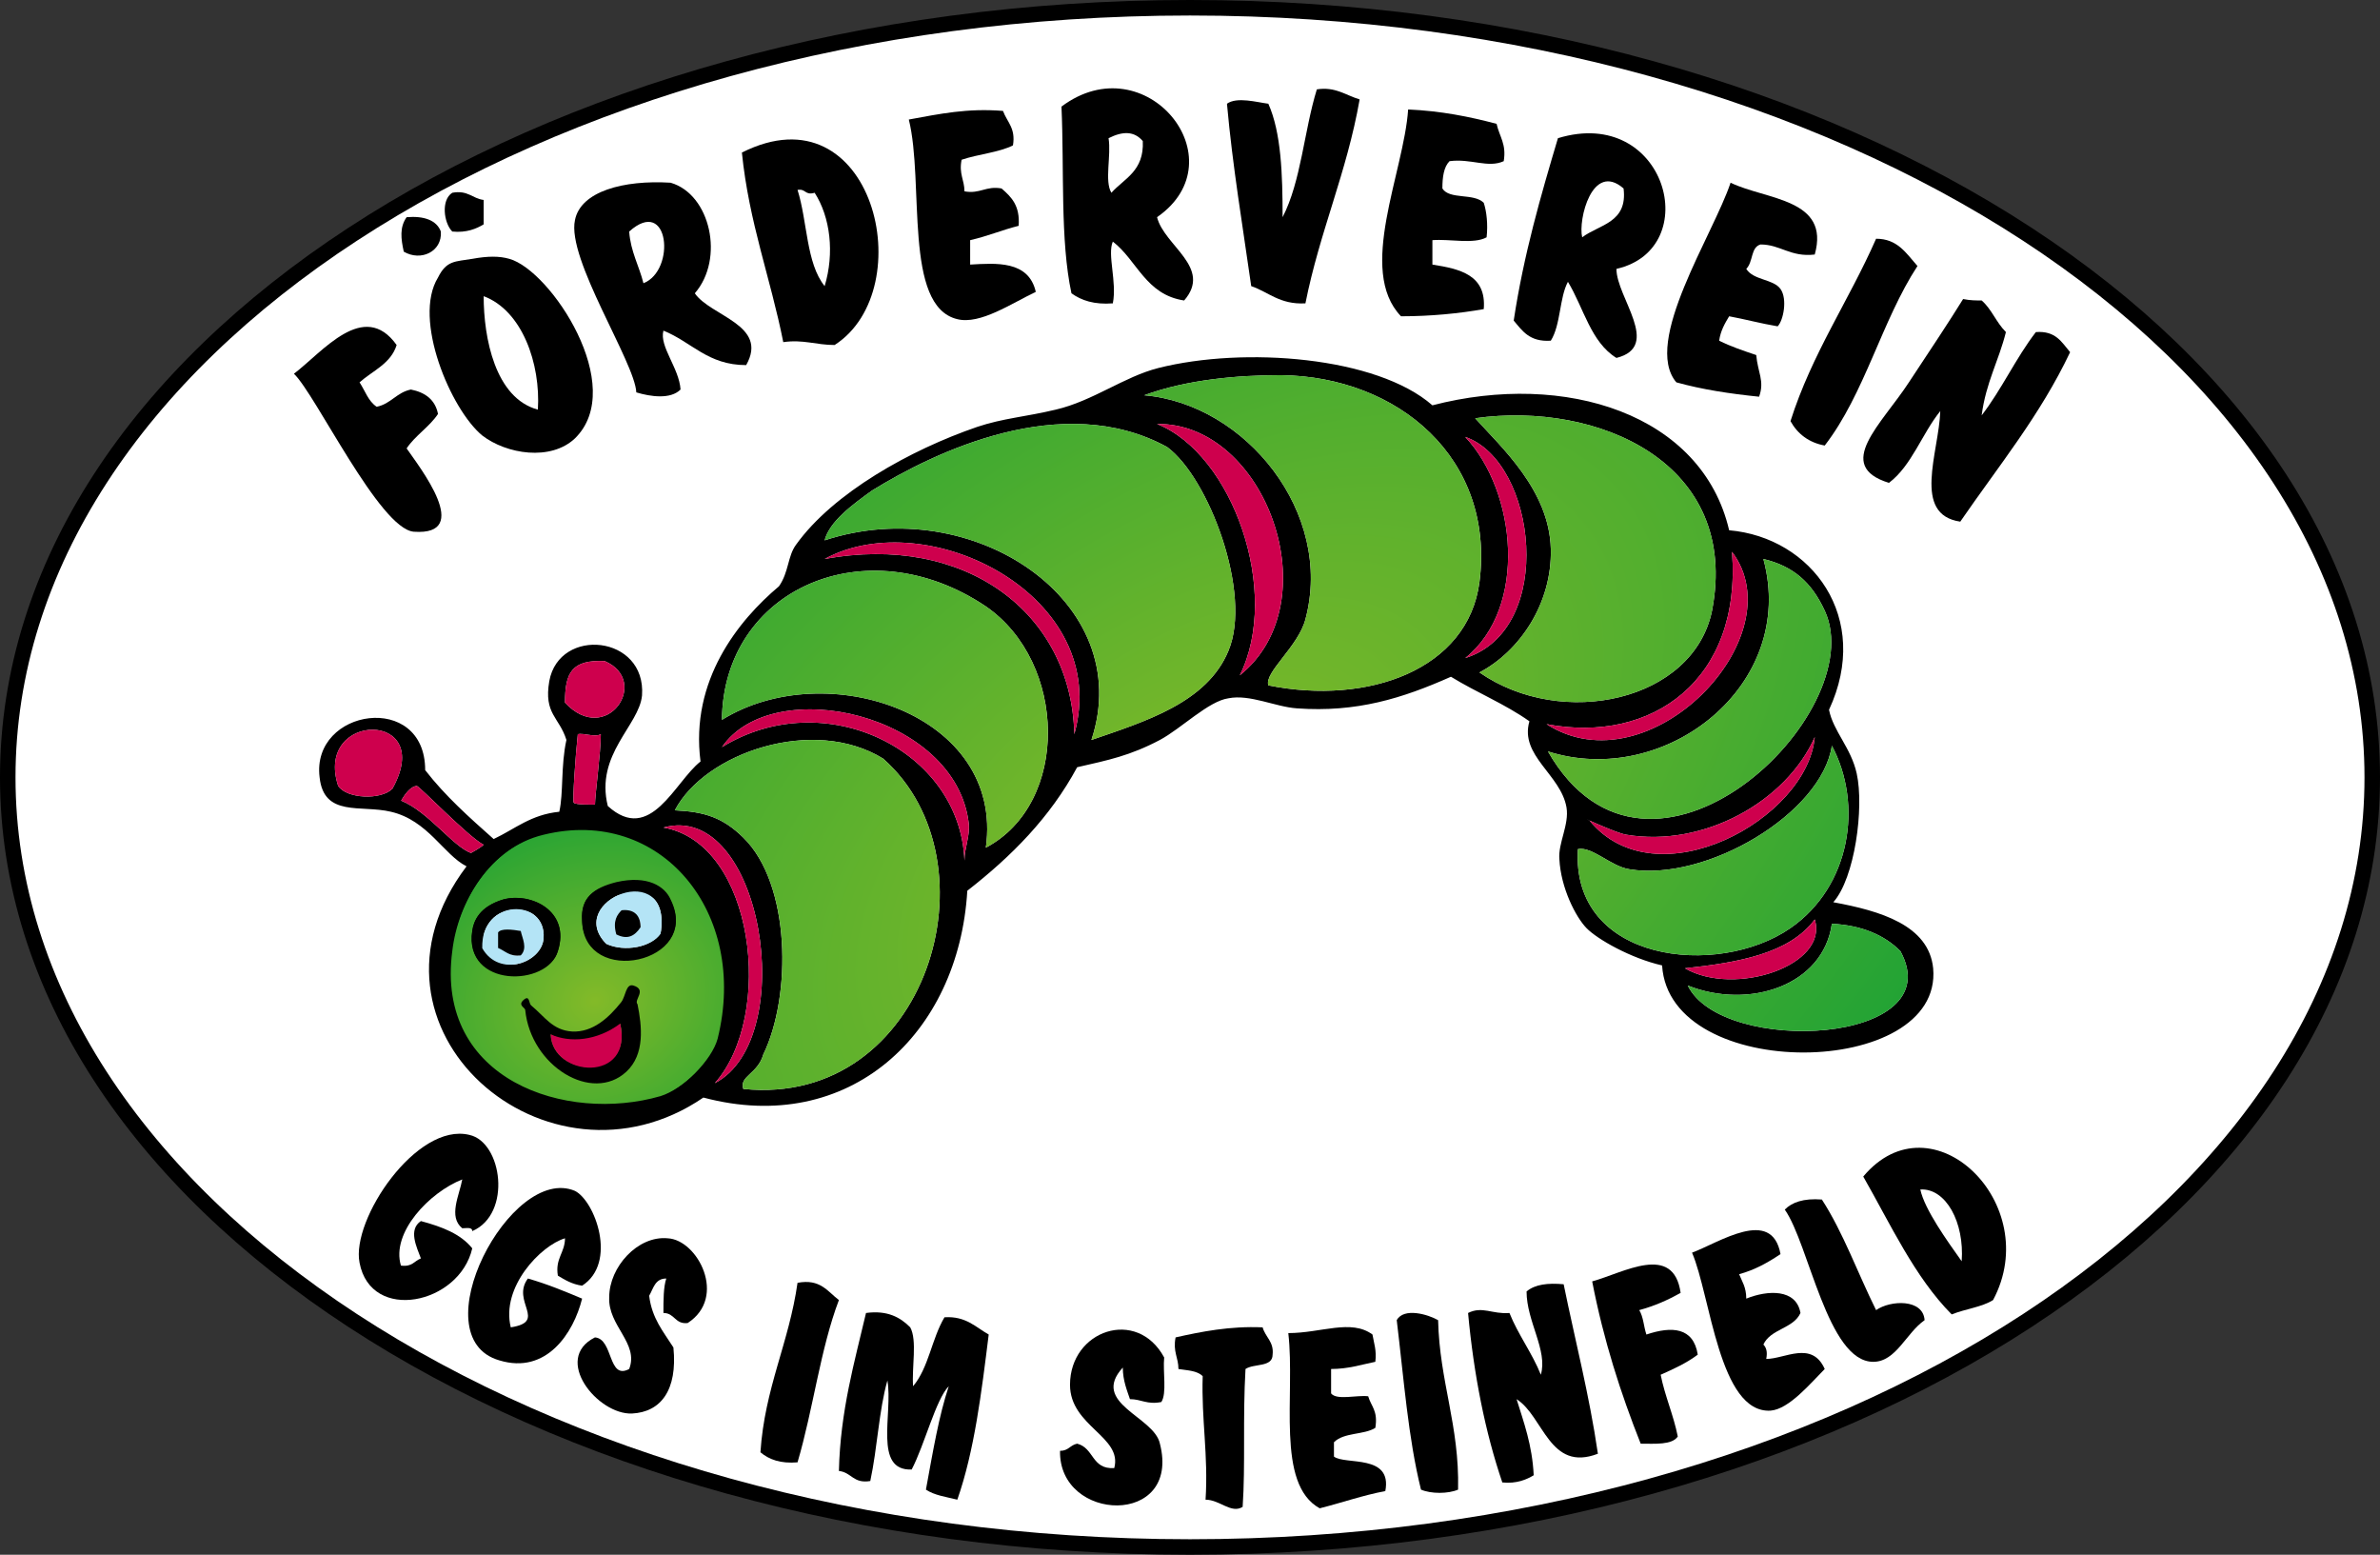 <svg width="614" height="401" viewBox="0 0 614 401" fill="none" xmlns="http://www.w3.org/2000/svg">
<rect x="0" y="0" width="614" height="401" fill="#333333" stroke="none"/>
<path d="M612 200.5C612 254.97 578.193 304.547 522.988 340.6C467.802 376.642 391.444 399 307 399C222.556 399 146.198 376.642 91.012 340.6C35.807 304.547 2 254.97 2 200.5C2 146.03 35.807 96.453 91.012 60.4C146.198 24.358 222.556 2 307 2C391.444 2 467.802 24.358 522.988 60.4C578.193 96.453 612 146.03 612 200.5Z" fill="white" stroke="black" stroke-width="4"/>
<path fill-rule="evenodd" clip-rule="evenodd" d="M298.502 56.015C300.342 63.424 312.856 68.98 305.495 77.5C295.557 76.018 293.349 67.128 287.092 62.312C285.62 65.646 288.196 72.684 287.092 78.24C282.307 78.611 278.995 77.5 276.418 75.647C273.474 61.942 274.578 43.792 273.842 27.493C295.557 11.195 319.849 41.199 298.502 56.015ZM285.988 35.642C286.724 40.087 284.883 46.755 286.724 49.718C290.036 46.014 295.189 44.162 294.821 36.383C292.613 33.79 289.668 33.79 285.988 35.642Z" fill="black"/>
<path fill-rule="evenodd" clip-rule="evenodd" d="M350.764 25.642C347.452 44.533 340.459 59.72 336.778 78.241C330.153 78.611 327.209 75.277 322.792 73.796C320.584 58.238 318.007 43.051 316.535 26.753C319.112 24.901 324.264 26.382 327.209 26.753C330.521 34.161 330.889 44.903 330.889 56.016C335.674 46.755 336.41 33.791 339.723 23.049C344.507 22.308 347.084 24.53 350.764 25.642Z" fill="black"/>
<path fill-rule="evenodd" clip-rule="evenodd" d="M258.751 28.606C259.855 31.57 262.063 33.051 261.327 37.496C257.646 39.348 252.494 39.719 248.077 41.2C247.341 44.905 248.813 46.386 248.813 49.35C252.862 50.09 254.334 47.868 258.383 48.609C260.959 50.831 263.167 53.054 262.799 58.24C258.383 59.351 255.07 60.833 250.285 61.944C250.285 64.166 250.285 66.018 250.285 68.241C256.91 67.871 265.376 67.13 267.216 75.279C260.959 78.242 252.862 83.798 246.973 82.317C232.987 78.983 238.508 47.127 234.459 30.829C242.556 29.347 249.549 27.865 258.751 28.606Z" fill="black"/>
<path fill-rule="evenodd" clip-rule="evenodd" d="M386.097 31.941C386.833 35.274 388.674 37.126 387.938 41.571C383.889 43.423 379.472 40.831 373.951 41.571C372.479 43.053 372.111 45.646 372.111 48.609C373.951 51.573 380.208 49.721 382.785 52.313C383.521 54.536 383.889 57.87 383.521 61.203C380.208 63.056 373.951 61.574 369.535 61.944C369.535 64.167 369.535 66.019 369.535 68.241C376.528 69.353 383.521 70.834 382.785 79.724C376.528 80.835 369.167 81.576 361.438 81.576C350.028 69.723 362.174 44.535 363.278 28.236C371.743 28.607 379.104 30.088 386.097 31.941Z" fill="black"/>
<path fill-rule="evenodd" clip-rule="evenodd" d="M417.013 69.35C417.013 76.758 428.79 89.353 417.013 92.316C410.388 88.241 408.547 79.351 404.499 72.684C402.29 76.758 402.659 83.796 400.082 87.871C394.561 88.241 392.721 85.278 390.513 82.685C393.089 65.646 397.506 50.459 401.922 35.642C429.895 27.122 439.832 64.164 417.013 69.35ZM408.179 61.201C412.596 57.867 419.957 57.497 418.853 48.607C410.756 41.569 407.075 56.756 408.179 61.201Z" fill="black"/>
<path fill-rule="evenodd" clip-rule="evenodd" d="M215.32 88.984C210.535 88.984 207.223 87.502 202.07 88.243C198.758 71.574 193.237 57.498 191.396 39.348C225.258 22.309 237.771 74.537 215.32 88.984ZM212.744 73.797C215.32 65.277 214.216 56.017 210.167 49.72C207.591 50.461 207.959 48.608 205.751 48.979C208.327 57.128 207.959 67.87 212.744 73.797Z" fill="black"/>
<path fill-rule="evenodd" clip-rule="evenodd" d="M179.25 75.646C183.299 81.573 198.389 83.795 192.5 94.167C182.563 94.167 178.514 88.24 171.153 85.277C170.049 89.352 175.202 94.908 175.57 100.464C172.993 103.057 167.841 102.316 164.16 101.205C163.792 93.426 146.125 66.756 148.334 56.755C149.806 49.347 160.847 46.383 172.993 47.124C183.299 50.087 186.979 66.756 179.25 75.646ZM162.32 59.718C162.688 64.904 164.896 68.608 166 73.053C174.466 69.719 172.625 50.458 162.32 59.718Z" fill="black"/>
<path fill-rule="evenodd" clip-rule="evenodd" d="M468.173 65.647C461.916 66.388 459.34 63.054 454.187 63.054C451.61 63.795 452.347 67.499 450.506 69.351C452.347 72.314 457.499 71.944 459.34 74.537C461.18 77.13 460.076 82.686 458.604 84.168C454.187 83.427 450.138 82.316 446.09 81.575C444.986 83.427 443.881 85.279 443.513 87.872C446.458 89.353 449.77 90.465 453.083 91.576C453.451 96.021 455.291 98.243 453.819 102.318C446.458 101.577 439.097 100.466 432.472 98.614C423.638 88.242 442.041 60.461 446.458 47.126C455.659 51.571 472.222 51.201 468.173 65.647Z" fill="black"/>
<path fill-rule="evenodd" clip-rule="evenodd" d="M116.679 49.718C120.728 48.977 121.832 51.199 124.777 51.57C124.777 53.792 124.777 55.644 124.777 57.867C122.936 58.978 120.36 60.089 116.679 59.719C114.471 57.496 113.735 51.57 116.679 49.718Z" fill="black"/>
<path fill-rule="evenodd" clip-rule="evenodd" d="M104.902 56.017C109.318 55.647 112.631 56.758 113.735 59.721C114.103 64.907 108.582 67.5 104.166 64.907C103.43 61.573 103.061 58.61 104.902 56.017Z" fill="black"/>
<path fill-rule="evenodd" clip-rule="evenodd" d="M494.674 68.611C485.473 82.687 481.056 101.578 470.75 114.913C466.702 114.172 463.757 111.95 461.917 108.616C467.438 91.207 477.007 77.501 484 61.573C489.521 61.573 491.729 65.277 494.674 68.611Z" fill="black"/>
<path fill-rule="evenodd" clip-rule="evenodd" d="M121.834 66.76C125.883 66.019 128.827 66.019 131.403 66.76C142.077 69.723 161.952 99.727 148.334 113.062C142.077 118.989 130.667 117.137 124.41 112.321C116.313 105.654 106.376 82.317 113.001 71.575C115.209 67.13 117.417 67.501 121.834 66.76ZM138.765 105.654C139.501 93.8 134.716 80.095 124.778 76.391C124.778 87.133 127.723 102.69 138.765 105.654Z" fill="black"/>
<path fill-rule="evenodd" clip-rule="evenodd" d="M511.236 77.498C513.813 79.721 514.917 83.055 517.493 85.647C515.653 93.056 512.34 98.612 511.236 107.132C516.389 100.464 520.07 92.315 525.222 85.647C530.375 85.277 531.847 88.24 534.056 90.833C526.327 107.132 515.653 120.096 505.715 134.543C493.202 132.691 500.195 116.763 500.563 106.02C495.778 111.947 493.202 120.096 487.313 124.541C472.958 120.096 485.472 109.354 492.465 98.612C498.354 89.722 502.771 83.055 506.452 77.128C508.292 77.498 509.764 77.498 511.236 77.498Z" fill="black"/>
<path fill-rule="evenodd" clip-rule="evenodd" d="M102.325 88.985C100.853 93.8 96.068 95.652 92.756 98.616C94.228 100.838 94.964 103.431 97.172 104.913C100.853 104.172 102.325 101.209 106.006 100.468C109.686 101.209 112.263 103.061 112.999 106.765C110.79 110.099 107.11 112.321 104.902 115.655C108.214 120.47 122.2 138.25 106.742 137.139C97.909 136.398 81.346 101.579 75.825 96.393C83.186 90.837 93.86 77.131 102.325 88.985Z" fill="black"/>
<path d="M186.591 268.278L186.594 268.267L186.596 268.256C190.748 251.541 186.998 236.032 178.188 225.623C169.358 215.19 155.529 209.999 139.885 213.837C125.057 217.374 116.714 232.181 114.829 245.457C113.595 254.062 114.868 261.351 117.943 267.309C121.015 273.26 125.835 277.789 131.55 280.966C142.941 287.297 157.998 288.325 170.488 284.516L170.501 284.512C173.769 283.484 177.377 280.892 180.316 277.934C183.245 274.986 185.756 271.427 186.591 268.278ZM151.675 237.488L151.674 237.457L151.673 237.427C151.508 234.776 152.166 233.107 153.31 231.956C154.514 230.744 156.46 229.896 159.287 229.363L159.323 229.356L159.358 229.348C166.606 227.611 170.527 230.459 171.623 232.94L171.639 232.977L171.658 233.014C173.461 236.56 173.051 239.38 171.65 241.479C170.188 243.669 167.501 245.283 164.434 245.964C161.372 246.644 158.168 246.34 155.772 244.988C153.459 243.682 151.756 241.328 151.675 237.488ZM123.319 240.334L123.319 240.334L123.32 240.324C123.479 239.207 123.865 237.914 124.843 236.703C125.814 235.5 127.461 234.263 130.337 233.408C133.404 232.603 137.242 233.268 139.892 235.249C141.198 236.224 142.186 237.495 142.687 239.041C143.187 240.583 143.236 242.504 142.49 244.842L142.481 244.869L142.473 244.897C141.982 246.663 140.54 248.135 138.435 249.12C136.336 250.102 133.728 250.516 131.247 250.244C128.761 249.97 126.548 249.027 125.092 247.456C123.677 245.93 122.824 243.651 123.319 240.334Z" fill="url(#paint0_radial_1010_71)" stroke="black" stroke-width="3"/>
<path fill-rule="evenodd" clip-rule="evenodd" d="M159.006 227.519C167.103 225.667 171.52 228.63 172.992 231.964C181.089 248.263 150.54 254.56 150.172 237.15C149.804 231.594 153.117 229.001 159.006 227.519ZM156.429 243.447C161.214 245.67 168.207 244.188 170.415 240.854C173.728 220.852 145.388 232.335 156.429 243.447Z" fill="black"/>
<path fill-rule="evenodd" clip-rule="evenodd" d="M170.416 240.854C168.207 244.188 161.214 245.669 156.43 243.447C145.388 232.334 173.728 220.851 170.416 240.854ZM159.006 240.854C161.95 242.336 163.791 241.224 165.263 239.002C165.263 236.038 163.423 234.927 160.11 235.298C158.638 236.779 158.638 238.631 159.006 240.854Z" fill="#B4E4F6"/>
<path fill-rule="evenodd" clip-rule="evenodd" d="M129.932 231.963C136.925 230.111 147.231 234.926 143.918 245.298C141.342 254.188 119.627 254.559 121.835 240.112C122.203 237.519 123.675 233.815 129.932 231.963ZM140.238 241.964C140.974 231.593 124.043 231.593 124.412 244.557C128.828 252.336 139.87 248.261 140.238 241.964Z" fill="black"/>
<path fill-rule="evenodd" clip-rule="evenodd" d="M124.411 244.558C124.043 231.593 140.974 231.593 140.238 241.965C139.87 248.262 128.828 252.337 124.411 244.558ZM128.828 240.854C128.828 241.965 128.828 243.076 128.828 244.558C130.668 244.928 131.404 246.78 133.981 246.41C135.821 244.558 134.349 242.336 133.981 240.113C132.14 239.743 129.932 239.743 128.828 240.854Z" fill="#B4E4F6"/>
<path fill-rule="evenodd" clip-rule="evenodd" d="M160.362 234.774C163.675 234.404 165.257 236.185 165.257 239.148C163.785 241.371 161.945 242.482 159 241C158 237.5 159.258 235.885 160.362 234.774Z" fill="black"/>
<path fill-rule="evenodd" clip-rule="evenodd" d="M134.346 240.113C134.714 241.965 136.186 244.558 134.346 246.41C131.402 246.78 130.34 245.241 128.5 244.5C128.5 243.389 128.5 241.982 128.5 240.501C129.236 239.389 132.138 239.742 134.346 240.113Z" fill="black"/>
<path fill-rule="evenodd" clip-rule="evenodd" d="M163.425 254.191C167 255.315 163.425 257.895 164.466 259C165.619 264.67 166.421 271.926 161.585 276.416C152.753 284.614 136.95 275.007 135.5 260.5C135.431 259.808 133.5 259.291 135.085 257.895C136.671 256.497 136.412 258.806 137.001 259.291C140.568 262.237 142.543 265.726 147.598 266.044C152.95 266.313 157.076 262.468 160.245 258.5C161.435 257.011 161.43 253.563 163.425 254.191ZM142.078 266.785C142.446 277.897 163.425 279 160.001 264C157.792 268.075 146.494 269.748 142.078 266.785Z" fill="black"/>
<path fill-rule="evenodd" clip-rule="evenodd" d="M160 264C163.5 279.5 142.443 277.895 142.075 266.783C147 269 154 268.5 160 264Z" fill="#CE004D"/>
<path fill-rule="evenodd" clip-rule="evenodd" d="M121.833 317.53C121.833 316.419 120.36 316.79 119.256 316.79C115.576 313.826 118.52 308.27 119.256 304.195C110.791 307.529 100.853 317.901 103.43 326.42C106.374 326.791 106.742 325.309 108.583 324.568C107.478 321.605 105.27 317.16 108.583 314.938C114.103 316.419 118.888 318.271 121.833 321.976C118.52 336.422 95.701 341.237 92.756 325.68C90.548 314.567 107.478 289.379 121.096 292.712C129.562 294.565 132.138 313.085 121.833 317.53Z" fill="black"/>
<path fill-rule="evenodd" clip-rule="evenodd" d="M514.18 335.309C511.235 337.161 507.186 337.532 503.506 339.013C493.936 329.382 487.68 315.677 480.687 303.453C498.353 282.339 527.43 310.491 514.18 335.309ZM495.409 306.787C496.513 311.973 502.402 320.122 506.082 325.308C506.818 315.307 502.034 306.417 495.409 306.787Z" fill="black"/>
<path fill-rule="evenodd" clip-rule="evenodd" d="M150.175 331.605C147.599 331.235 145.759 330.124 143.918 329.012C143.182 324.567 145.759 323.086 145.759 319.381C139.502 321.234 129.196 331.976 131.772 342.347C141.342 340.866 131.772 335.68 136.189 329.753C141.342 331.235 145.759 333.087 150.175 334.939C147.967 343.829 140.974 354.571 128.828 350.867C108.217 344.94 131.772 300.12 148.335 307.158C153.488 309.751 159.377 325.679 150.175 331.605Z" fill="black"/>
<path fill-rule="evenodd" clip-rule="evenodd" d="M470.013 309.382C475.534 317.902 479.214 328.274 483.999 337.905C487.679 335.312 496.145 334.941 496.513 340.498C491.728 343.831 489.152 351.24 483.263 351.24C471.485 351.24 466.7 320.865 460.443 311.975C462.284 310.123 465.228 309.012 470.013 309.382Z" fill="black"/>
<path fill-rule="evenodd" clip-rule="evenodd" d="M459.339 323.457C456.026 325.68 452.714 327.532 448.665 328.643C449.401 330.495 450.506 331.977 450.506 334.94C456.026 332.718 463.388 332.347 464.492 338.644C462.651 342.719 456.763 342.719 454.922 346.793C455.658 347.534 456.026 348.645 455.658 350.498C460.443 350.498 467.436 345.682 470.749 353.091C467.068 356.795 461.547 363.462 456.763 363.833C443.513 364.573 441.304 334.199 436.52 323.087C443.513 320.494 457.131 311.233 459.339 323.457Z" fill="black"/>
<path fill-rule="evenodd" clip-rule="evenodd" d="M177.41 341.237C174.097 341.607 174.097 338.644 171.153 338.644C171.153 335.31 171.153 331.976 171.889 329.754C168.944 329.754 168.576 332.347 167.472 334.199C168.208 340.125 171.153 343.459 173.729 347.534C174.833 358.646 170.417 364.202 163.055 364.573C154.222 364.943 142.444 350.497 153.486 344.941C158.271 345.311 156.799 356.053 162.319 353.09C164.896 346.422 156.799 341.977 157.167 334.569C157.167 326.79 164.528 318.641 172.257 319.382C179.986 319.752 187.715 334.569 177.41 341.237Z" fill="black"/>
<path fill-rule="evenodd" clip-rule="evenodd" d="M433.575 333.459C430.263 335.311 426.95 336.793 422.902 337.904C424.006 339.757 424.006 341.979 424.742 344.202C431.367 341.979 436.888 342.349 437.992 349.387C435.048 351.61 431.735 353.092 428.422 354.573C429.527 360.129 431.735 364.945 432.839 370.501C431.367 372.724 426.95 372.353 423.27 372.353C418.117 359.389 413.7 345.683 410.756 330.496C418.853 328.274 431.735 320.495 433.575 333.459Z" fill="black"/>
<path fill-rule="evenodd" clip-rule="evenodd" d="M216.423 335.309C211.638 347.903 209.798 363.461 205.749 377.166C201.332 377.537 198.388 376.426 196.18 374.573C197.284 357.905 203.541 346.422 205.749 330.864C211.638 329.753 213.478 333.087 216.423 335.309Z" fill="black"/>
<path fill-rule="evenodd" clip-rule="evenodd" d="M391.252 360.869C393.092 366.796 395.301 372.722 395.669 380.501C393.829 381.612 391.252 382.723 387.572 382.353C383.155 369.388 380.211 354.572 378.738 338.644C382.419 336.792 384.995 339.014 389.412 338.644C391.62 344.2 395.301 349.016 397.509 354.572C399.349 348.275 393.829 340.866 393.829 333.088C396.037 331.236 399.349 330.865 403.398 331.236C406.342 345.682 410.023 359.758 412.231 374.945C399.717 379.76 398.245 365.314 391.252 360.869Z" fill="black"/>
<path fill-rule="evenodd" clip-rule="evenodd" d="M244.763 357.534C241.451 360.868 238.506 372.721 235.194 379.019C225.256 379.389 230.409 364.572 228.937 356.053C226.728 363.831 226.36 373.462 224.52 381.982C220.103 382.723 219.735 379.759 216.423 379.389C216.791 363.831 220.472 351.237 223.416 338.643C228.937 337.902 232.249 339.754 234.826 342.347C236.666 345.681 235.194 352.719 235.562 357.534C239.61 352.719 240.347 345.311 243.659 339.754C249.18 339.384 251.756 342.347 255.069 344.199C253.228 359.016 251.388 374.203 246.972 386.797C244.027 386.057 241.083 385.686 238.874 384.204C240.715 374.203 242.187 365.313 244.763 357.534Z" fill="black"/>
<path fill-rule="evenodd" clip-rule="evenodd" d="M371.009 340.495C371.377 356.423 376.529 367.536 376.161 384.204C373.585 385.316 369.168 385.316 366.592 384.204C363.279 370.869 362.175 355.682 360.335 340.495C362.175 337.162 368.432 339.014 371.009 340.495Z" fill="black"/>
<path fill-rule="evenodd" clip-rule="evenodd" d="M300.339 350.125C299.971 353.829 301.075 359.386 299.603 361.608C295.922 362.349 294.45 360.867 291.506 360.867C290.77 358.645 289.665 356.052 289.665 352.718C281.2 361.978 297.763 365.312 299.235 372.35C304.756 393.834 273.103 392.723 273.471 374.202C275.679 374.202 276.047 372.721 277.888 372.35C282.304 373.461 281.568 379.018 287.457 378.647C289.665 370.498 276.047 367.905 276.047 357.163C276.047 343.087 293.346 337.161 300.339 350.125Z" fill="black"/>
<path fill-rule="evenodd" clip-rule="evenodd" d="M325.736 342.349C326.472 344.942 328.68 346.053 328.312 349.386C328.312 352.72 323.527 351.609 321.319 353.091C320.583 365.685 321.319 377.909 320.583 388.651C317.638 390.503 314.694 386.799 311.013 386.799C311.75 375.316 309.909 366.055 310.277 354.943C308.805 353.461 306.229 353.461 304.02 353.091C304.02 350.127 302.548 348.646 303.284 344.941C309.909 343.46 317.27 341.978 325.736 342.349Z" fill="black"/>
<path fill-rule="evenodd" clip-rule="evenodd" d="M354.076 344.199C354.444 346.422 355.18 348.274 354.812 351.237C351.131 351.978 347.819 353.089 343.402 353.089C343.402 355.312 343.402 357.164 343.402 359.386C344.874 361.238 350.027 359.757 352.971 360.127C353.708 362.72 355.548 363.831 354.812 368.276C351.867 370.129 346.715 369.388 344.138 371.981C344.138 373.092 344.138 374.203 344.138 375.685C347.083 377.907 359.228 374.944 357.388 384.575C351.499 385.686 346.347 387.538 340.458 389.02C329.048 382.723 334.201 359.757 332.36 343.829C340.826 343.829 348.555 340.125 354.076 344.199Z" fill="black"/>
<path fill-rule="evenodd" clip-rule="evenodd" d="M446.091 136.766C467.438 138.618 482.897 159.361 471.855 183.068C472.959 188.624 477.528 192.832 479 199.5C480.956 208.356 478.5 226.5 472.959 232.704C485.105 234.926 497.619 238.63 498.723 249.743C501.299 278.265 430.633 279.376 428.793 249.002C420.695 247.15 412.071 242.243 409.286 239.371C406.5 236.5 402.661 229 402.293 221.591C401.924 217.517 404.869 212.701 404.133 208.256C402.661 199.737 391.987 194.921 394.563 186.031C388.306 181.586 380.945 178.623 374.32 174.548C361.806 180.105 350.029 183.809 334.57 182.697C329.049 182.327 322.425 178.993 316.904 180.105C311.751 180.845 304.758 187.883 299.237 190.847C291.508 194.921 285.987 196.033 277.89 197.885C270.897 210.849 260.959 220.85 249.549 229.74C247.341 266.782 219.001 293.082 181.459 283.081C141.341 310.491 88.709 265.3 120.362 223.443C114.473 220.48 110.424 211.59 100.855 209.367C93.126 207.515 83.556 210.849 82.452 200.477C80.244 182.697 109.688 178.252 109.688 198.625C114.841 205.293 121.098 210.849 127.355 216.405C132.876 213.813 136.925 210.108 144.286 209.367C145.39 204.552 144.654 197.514 146.126 190.847C144.286 184.92 140.237 184.179 141.709 175.66C144.286 161.584 166.737 163.806 165.633 179.364C164.897 187.142 153.487 194.551 156.8 207.886C167.841 217.887 174.098 201.589 180.723 196.403C178 175.5 190.5 160 200.966 151.212C203.543 147.508 203.174 143.433 205.383 140.47C214.952 127.135 234.827 116.022 252.126 110.096C258.751 107.873 264.64 107.503 272.369 105.651C281.938 103.428 290.036 97.131 298.869 94.909C320.952 89.352 355.181 91.945 369.536 104.539C403.765 95.649 439.098 106.762 446.091 136.766ZM381.681 150.101C385.73 118.245 360.702 97.131 330.522 96.761C319.48 96.761 306.23 97.872 295.188 101.946C321.32 104.169 344.14 132.321 336.779 159.732C334.938 166.769 326.105 173.437 327.209 176.771C352.973 181.957 378.737 172.696 381.681 150.101ZM441.674 157.509C449.036 119.356 412.23 103.428 380.577 107.873C387.202 115.282 399.716 126.394 400.084 141.581C400.452 155.657 392 168 381.681 173.437C403.029 188.254 436.89 180.845 441.674 157.509ZM316.904 167.881C323.161 153.064 311.751 123.06 301.077 115.282C274 100.5 240.846 116.736 225 126.5C219.847 130.204 214 134.5 212.744 139.359C251.022 126.764 293.348 155.287 281.57 190.847C295.556 186.031 311.383 181.216 316.904 167.881ZM319.848 174.178C343.404 155.287 326.473 108.984 298.501 109.355C318.008 117.134 330.522 152.694 319.848 174.178ZM378.001 169.733C401.556 162.325 396.404 118.986 378.001 112.689C391.251 126.765 394.195 156.768 378.001 169.733ZM212.744 144.174C248.813 137.507 276.418 157.879 277.154 189.365C287.091 153.805 239.244 129.728 212.744 144.174ZM446.827 142.322C449.404 175.289 426.216 191.958 398.98 186.772C425.48 203.811 463.39 164.177 446.827 142.322ZM399.348 193.81C425.5 239.371 483 184 470.751 157.509C467.359 150.173 462.654 146.026 454.924 144.174C463.758 176.771 429.529 203.441 399.348 193.81ZM254.334 156.398C223.418 135.654 186.612 151.953 186.244 185.661C213.112 168.992 259.119 184.179 254.334 218.628C276.05 207.145 275.313 170.844 254.334 156.398ZM145.758 181.216C156.431 192.699 167.999 175.66 155.999 170.501C147.534 170.131 145.758 173.437 145.758 181.216ZM249.918 212.331C246.605 184.179 199.494 173.437 186.244 192.699C212.744 176.4 247.709 193.44 248.813 221.962C248.813 218.628 250.286 215.665 249.918 212.331ZM87.237 202.7C89.445 206.034 98.279 206.404 101.223 203.441C112.633 183.068 80.98 183.438 87.237 202.7ZM149.07 189.365C148.499 194.501 147.668 206.335 148 207C148.332 207.665 153.5 207.5 153.5 207.5C153.5 205 154.999 194.154 154.999 189.365C153.499 190.229 150.543 188.995 149.07 189.365ZM227.834 195.662C209.799 184.55 181.827 194.18 174.098 208.997C181.827 209.368 186.455 210.843 191.765 216.035C204 228 204.279 256.781 196.918 271.968C195.5 277 190.661 277.524 191.765 280.858C239.244 285.673 258.015 222.332 227.834 195.662ZM419.591 215.294C417.761 215.031 412.029 212.524 410.051 211.626C409.245 211.26 409.063 211.161 410.022 211.59C410.032 211.602 410.041 211.614 410.051 211.626C427.365 232.679 466.335 211.208 468.175 190.106C460.813 206.775 439.466 218.628 419.591 215.294ZM420.327 224.184C415.543 223.443 410.758 218.257 407.077 218.998C405.237 248.261 443.131 252.373 461.918 239.371C477.408 228.651 480.688 207.515 472.591 192.328C470.015 209.738 440.202 227.518 420.327 224.184ZM103.5 206.5C110.5 209.367 116.894 218.353 121.5 220C121.5 220 123.842 218.759 124.779 217.887C120.935 215.967 108.102 202.632 107.5 202.7C106.036 202.865 104.725 204.397 103.5 206.5ZM171.154 213.442C194.709 217.517 199.862 261.967 184.404 279.376C206.487 267.893 196.55 206.404 171.154 213.442ZM116.681 245.298C112.265 278.636 146.126 289.748 170.418 282.71C176.306 280.858 184.036 273.45 185.508 267.523C193.237 234.926 170.418 207.515 140.605 214.924C126.251 218.628 118.154 232.704 116.681 245.298ZM434.681 249.743C447.563 257.151 471.855 249.002 468.175 237.149C461.55 246.039 448.3 248.261 434.681 249.743ZM435.417 254.188C444.251 272.338 503.5 269.5 490.258 245.298C486.209 241.223 480.32 238.63 472.591 238.26C470.383 254.188 451.244 260.485 435.417 254.188Z" fill="black"/>
<path d="M316.904 167.881C323.161 153.064 311.751 123.06 301.077 115.282C274 100.5 240.846 116.736 225 126.5C219.847 130.204 214 134.5 212.744 139.359C251.022 126.764 293.348 155.287 281.57 190.847C295.556 186.031 311.383 181.216 316.904 167.881Z" fill="url(#paint1_radial_1010_71)"/>
<path d="M381.681 150.101C385.73 118.245 360.702 97.131 330.522 96.761C319.48 96.761 306.23 97.872 295.188 101.946C321.32 104.169 344.14 132.321 336.779 159.732C334.938 166.769 326.105 173.437 327.209 176.771C352.973 181.957 378.737 172.696 381.681 150.101Z" fill="url(#paint2_radial_1010_71)"/>
<path d="M441.674 157.509C449.036 119.356 412.23 103.428 380.577 107.873C387.202 115.282 399.716 126.394 400.084 141.581C400.452 155.657 392 168 381.681 173.437C403.029 188.254 436.89 180.845 441.674 157.509Z" fill="url(#paint3_radial_1010_71)"/>
<path d="M399.348 193.81C425.5 239.371 483 184 470.751 157.509C467.359 150.173 462.654 146.026 454.924 144.174C463.758 176.771 429.529 203.441 399.348 193.81Z" fill="url(#paint4_radial_1010_71)"/>
<path d="M420.327 224.184C415.543 223.443 410.758 218.257 407.077 218.998C405.237 248.261 443.131 252.373 461.918 239.371C477.408 228.651 480.688 207.515 472.591 192.328C470.015 209.738 440.202 227.518 420.327 224.184Z" fill="url(#paint5_radial_1010_71)"/>
<path d="M435.417 254.188C444.251 272.338 503.5 269.5 490.258 245.298C486.209 241.223 480.32 238.63 472.591 238.26C470.383 254.188 451.244 260.485 435.417 254.188Z" fill="url(#paint6_radial_1010_71)"/>
<path d="M254.334 156.398C223.418 135.654 186.612 151.953 186.244 185.661C213.112 168.992 259.119 184.179 254.334 218.628C276.05 207.145 275.313 170.844 254.334 156.398Z" fill="url(#paint7_radial_1010_71)"/>
<path d="M227.834 195.662C209.799 184.55 181.827 194.18 174.098 208.997C181.827 209.368 186.455 210.843 191.765 216.035C204 228 204.279 256.781 196.918 271.968C195.5 277 190.661 277.524 191.765 280.858C239.244 285.673 258.015 222.332 227.834 195.662Z" fill="url(#paint8_radial_1010_71)"/>
<path d="M171.154 213.442C194.709 217.517 199.862 261.967 184.404 279.376C206.487 267.893 196.55 206.404 171.154 213.442Z" fill="#CE004D"/>
<path d="M249.918 212.331C246.605 184.179 199.494 173.437 186.244 192.699C212.744 176.4 247.709 193.44 248.813 221.962C248.813 218.628 250.286 215.665 249.918 212.331Z" fill="#CE004D"/>
<path d="M212.744 144.174C248.813 137.507 276.418 157.879 277.154 189.365C287.091 153.805 239.244 129.728 212.744 144.174Z" fill="#CE004D"/>
<path d="M319.848 174.178C343.404 155.287 326.473 108.984 298.501 109.355C318.008 117.134 330.522 152.694 319.848 174.178Z" fill="#CE004D"/>
<path d="M378.001 169.733C401.556 162.325 396.404 118.986 378.001 112.689C391.251 126.765 394.195 156.768 378.001 169.733Z" fill="#CE004D"/>
<path d="M446.827 142.322C449.404 175.289 426.216 191.958 398.98 186.772C425.48 203.811 463.39 164.177 446.827 142.322Z" fill="#CE004D"/>
<path d="M419.591 215.294C417.761 215.031 412.029 212.524 410.051 211.626C427.365 232.679 466.335 211.208 468.175 190.106C460.813 206.775 439.466 218.628 419.591 215.294Z" fill="#CE004D"/>
<path d="M434.681 249.743C447.563 257.151 471.855 249.002 468.175 237.149C461.55 246.039 448.3 248.261 434.681 249.743Z" fill="#CE004D"/>
<path d="M149.07 189.365C148.499 194.501 147.668 206.335 148 207C148.332 207.665 153.5 207.5 153.5 207.5C153.5 205 154.999 194.154 154.999 189.365C153.499 190.229 150.543 188.995 149.07 189.365Z" fill="#CE004D"/>
<path d="M145.758 181.216C156.431 192.699 167.999 175.66 155.999 170.501C147.534 170.131 145.758 173.437 145.758 181.216Z" fill="#CE004D"/>
<path d="M87.237 202.7C89.445 206.034 98.279 206.404 101.223 203.441C112.633 183.068 80.98 183.438 87.237 202.7Z" fill="#CE004D"/>
<path d="M103.5 206.5C110.5 209.367 116.894 218.353 121.5 220C121.5 220 123.842 218.759 124.779 217.887C120.935 215.967 108.102 202.632 107.5 202.7C106.036 202.865 104.725 204.397 103.5 206.5Z" fill="#CE004D"/>
<defs>
<radialGradient id="paint0_radial_1010_71" cx="0" cy="0" r="1" gradientUnits="userSpaceOnUse" gradientTransform="translate(153.443 258.128) rotate(70.383) scale(67.005 78.537)">
<stop stop-color="#83BA28"/>
<stop offset="1" stop-color="#009B39"/>
</radialGradient>
<radialGradient id="paint1_radial_1010_71" cx="0" cy="0" r="1" gradientUnits="userSpaceOnUse" gradientTransform="translate(302.994 215.52) rotate(53.232) scale(220.668 392.172)">
<stop stop-color="#83BA28"/>
<stop offset="1" stop-color="#009B39"/>
</radialGradient>
<radialGradient id="paint2_radial_1010_71" cx="0" cy="0" r="1" gradientUnits="userSpaceOnUse" gradientTransform="translate(302.994 215.52) rotate(53.232) scale(220.668 392.172)">
<stop stop-color="#83BA28"/>
<stop offset="1" stop-color="#009B39"/>
</radialGradient>
<radialGradient id="paint3_radial_1010_71" cx="0" cy="0" r="1" gradientUnits="userSpaceOnUse" gradientTransform="translate(302.994 215.52) rotate(53.232) scale(220.668 392.172)">
<stop stop-color="#83BA28"/>
<stop offset="1" stop-color="#009B39"/>
</radialGradient>
<radialGradient id="paint4_radial_1010_71" cx="0" cy="0" r="1" gradientUnits="userSpaceOnUse" gradientTransform="translate(302.994 215.52) rotate(53.232) scale(220.668 392.172)">
<stop stop-color="#83BA28"/>
<stop offset="1" stop-color="#009B39"/>
</radialGradient>
<radialGradient id="paint5_radial_1010_71" cx="0" cy="0" r="1" gradientUnits="userSpaceOnUse" gradientTransform="translate(302.994 215.52) rotate(53.232) scale(220.668 392.172)">
<stop stop-color="#83BA28"/>
<stop offset="1" stop-color="#009B39"/>
</radialGradient>
<radialGradient id="paint6_radial_1010_71" cx="0" cy="0" r="1" gradientUnits="userSpaceOnUse" gradientTransform="translate(302.994 215.52) rotate(53.232) scale(220.668 392.172)">
<stop stop-color="#83BA28"/>
<stop offset="1" stop-color="#009B39"/>
</radialGradient>
<radialGradient id="paint7_radial_1010_71" cx="0" cy="0" r="1" gradientUnits="userSpaceOnUse" gradientTransform="translate(302.994 215.52) rotate(53.232) scale(220.668 392.172)">
<stop stop-color="#83BA28"/>
<stop offset="1" stop-color="#009B39"/>
</radialGradient>
<radialGradient id="paint8_radial_1010_71" cx="0" cy="0" r="1" gradientUnits="userSpaceOnUse" gradientTransform="translate(302.994 215.52) rotate(53.232) scale(220.668 392.172)">
<stop stop-color="#83BA28"/>
<stop offset="1" stop-color="#009B39"/>
</radialGradient>
</defs>
</svg>

